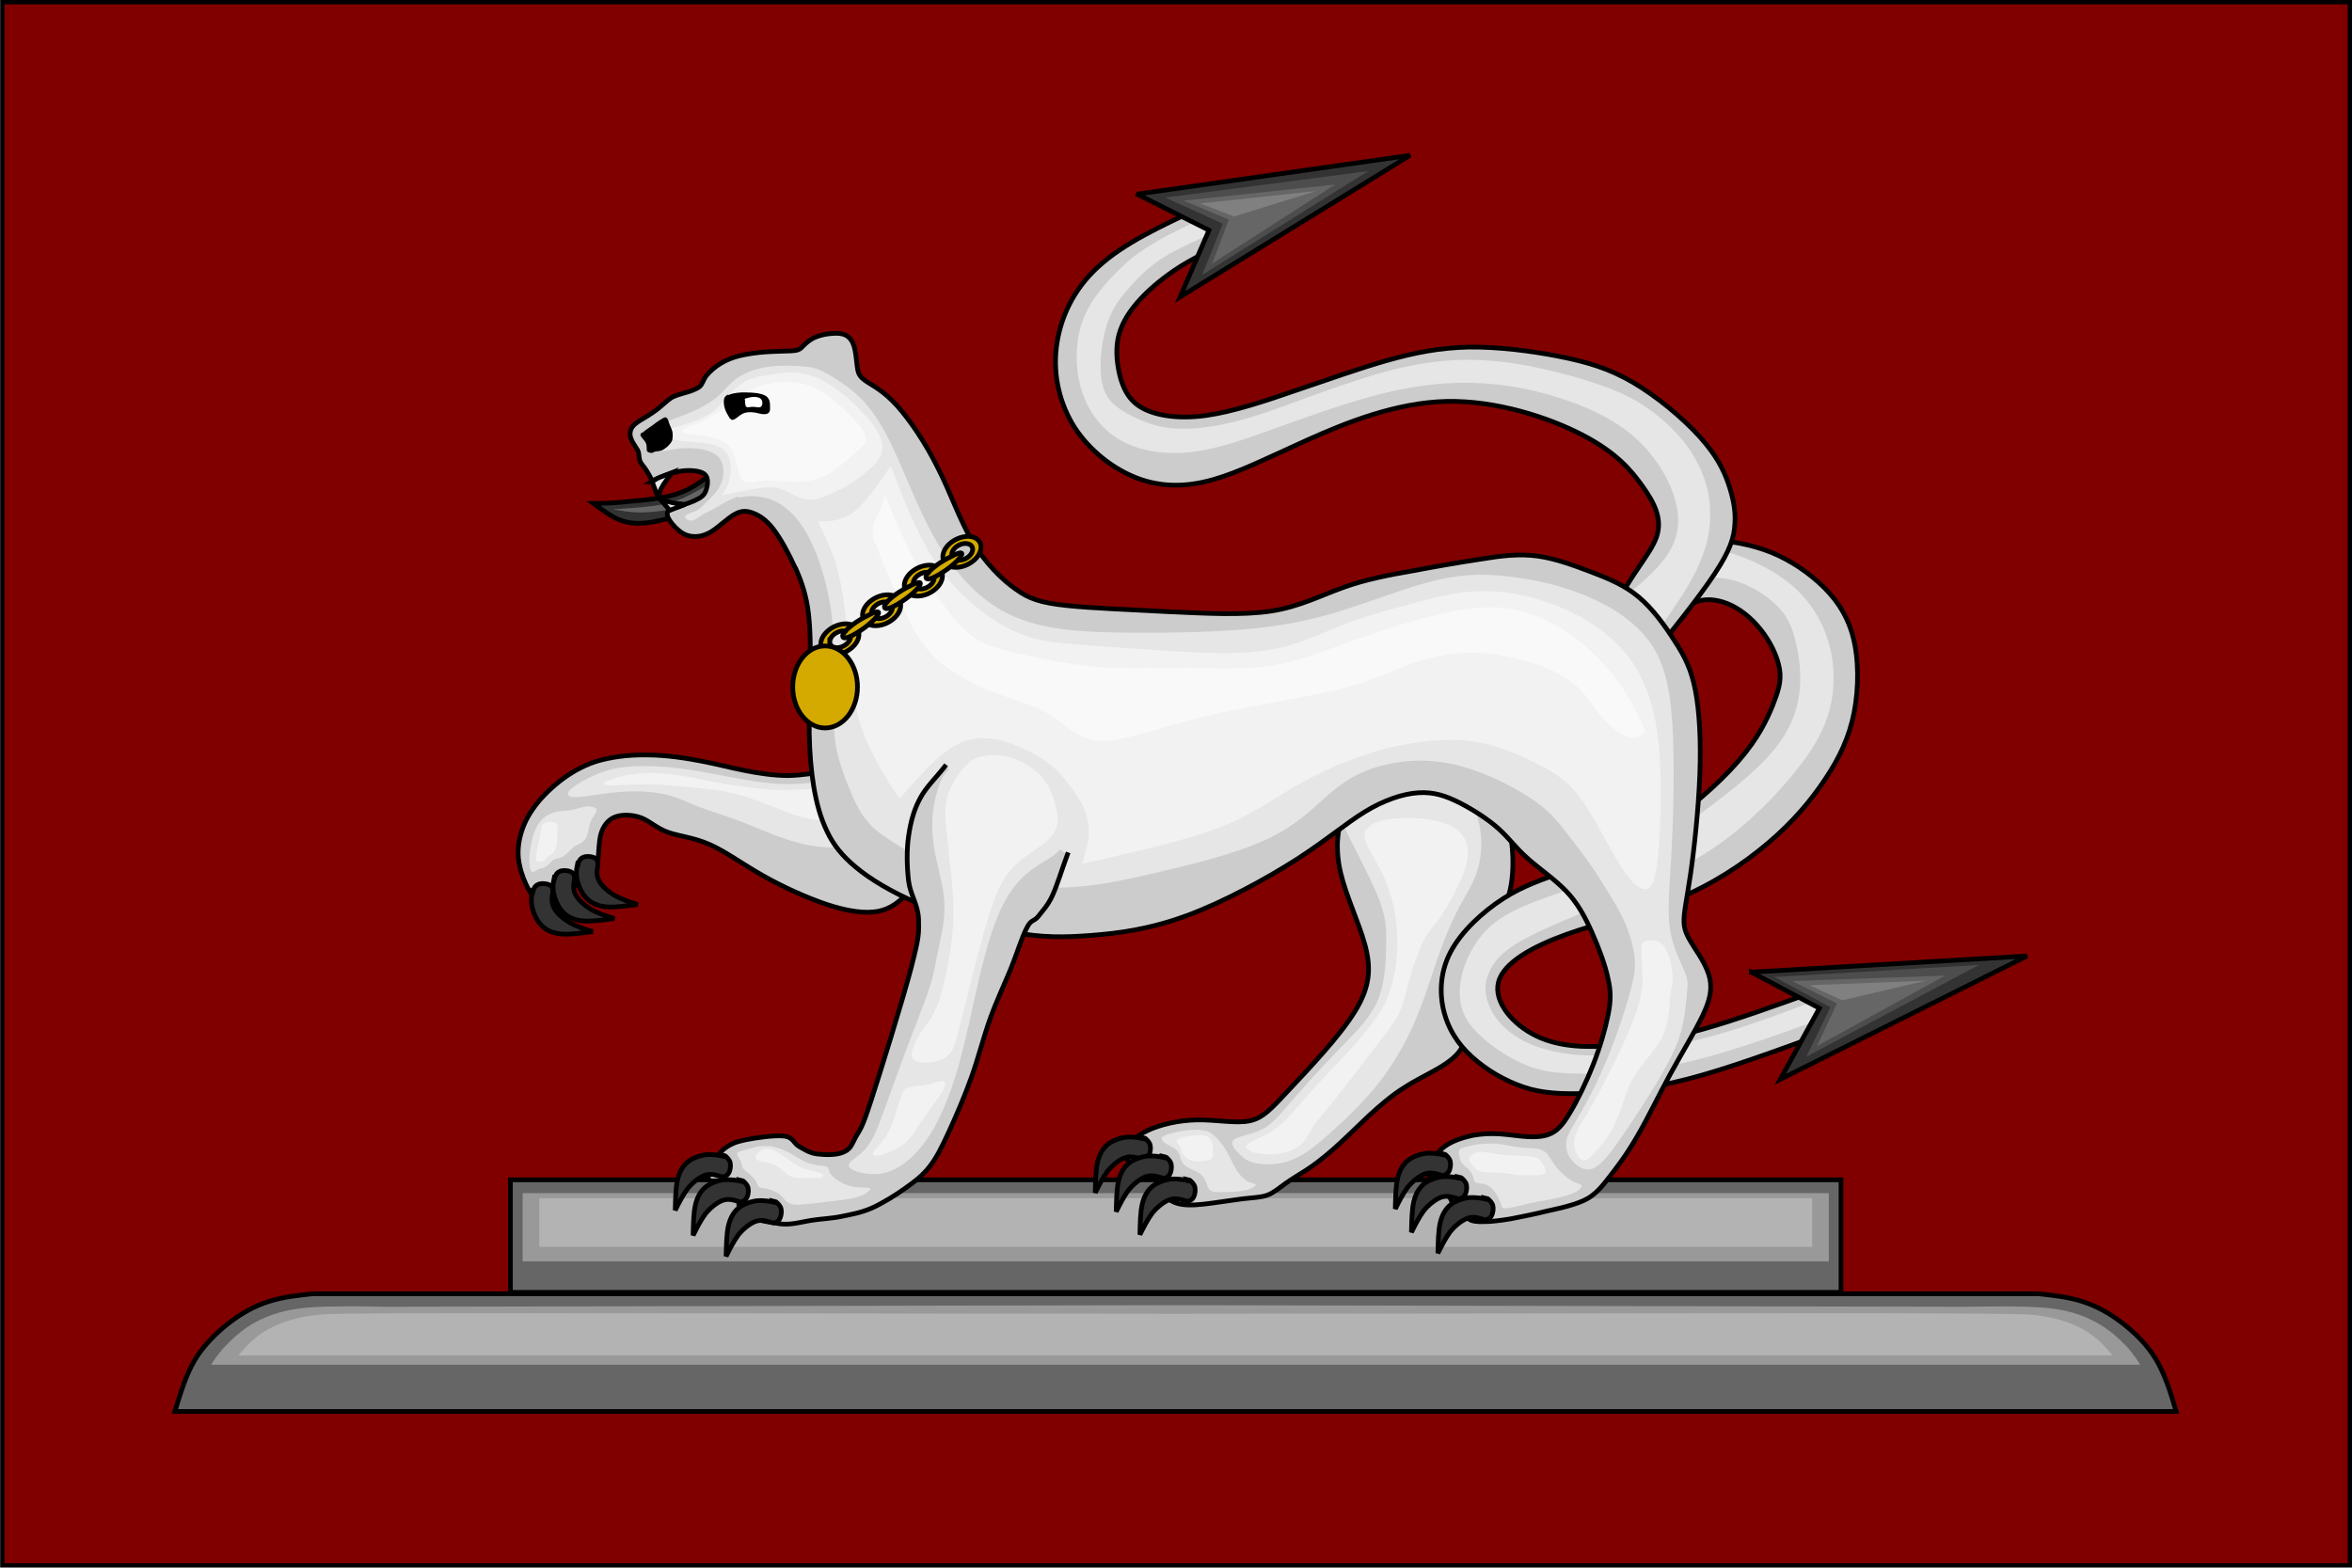 <svg height="529.167mm" viewBox="0 0 793.7 529.2" width="793.75mm" xmlns="http://www.w3.org/2000/svg"><path d="m.733.733h792.284v527.701h-792.284z" fill="#800000" stroke="#000" stroke-linecap="square" stroke-width="1.466"/><g stroke-width="1.478" transform="matrix(1.074 0 0 1.074 47.703 -249.566)"><path d="m115.935 603.192h418.131v35.387h-418.131z" fill="#666" stroke="#000" stroke-linecap="round" stroke-width="1.478"/><path d="m119.77 607.389h410.461v21.457h-410.461z" fill="#999"/><path d="m125 608.969h400v15.297h-400z" fill="#b3b3b3"/><path d="m53.9 639c-4.7.5-9.4 1-13.8 2.4s-8.5 3.6-12.5 6.7-8 7-10.9 11.8c-2.8 4.8-4.5 10.5-6.2 16.1h314.1.7 314.1c-1.7-5.7-3.4-11.3-6.2-16.1s-6.8-8.7-10.9-11.8c-4-3.1-8.1-5.3-12.5-6.7s-9.1-1.9-13.8-2.4h-271z" fill="#666" stroke="#000" stroke-linecap="round" stroke-width="1.478"/><path d="m324.7 642.6-247.4.5c-5.2-.1-10.4-.2-15.3-.1-4.9 0-9.6.2-13.5.8s-6.9 1.5-9.7 2.7-5.2 2.6-7.5 4.4-4.4 3.9-6 5.7c-1.5 1.8-2.5 3.2-3.4 4.7h302.8.6 302.8c-.9-1.4-1.9-2.9-3.4-4.7s-3.7-3.9-6-5.7-4.8-3.2-7.5-4.4c-2.8-1.2-5.8-2.1-9.7-2.7s-8.5-.7-13.5-.8c-4.9 0-10.1 0-15.3.1l-247.4-.5h-.3z" fill="#999"/><path d="m107.1 645.1c-45.2 0-49 .2-52.2.6-3.2.3-5.6.9-8.1 1.6-2.4.7-4.7 1.6-6.9 2.8s-4.1 2.7-5.7 4.2c-1.5 1.4-2.6 2.7-3.7 4.1h294.5 294.4c-1.1-1.3-2.2-2.6-3.7-4.1-1.5-1.4-3.5-3-5.7-4.2s-4.5-2.1-6.9-2.8-4.9-1.2-8.1-1.6c-3.2-.3-7-.5-52.2-.6-45.1 0-131.4.1-217.7.2-.2 0-.3 0-.4 0-86.3-.1-172.6-.2-217.7-.2z" fill="#b3b3b3"/></g><g stroke-width="1.368" transform="matrix(1.16 0 0 1.16 41.889 -113.331)"><path d="m176.1 231.5c-1.2 1-3.7 2.9-6.3 4.9-2.6 1.9-5.3 3.8-8.9 5s-8.1 1.7-11.7 2c-3.6.4-6.2.6-8.1.7-2 .1-3.3.1-4.6.1 2.9 2.1 5.7 4.3 8.8 5.2s6.3.7 9.9-.1c3.6-.7 7.5-2 11.4-3.9s7.9-4.6 11.9-7.3c-.3-2.6-.6-5.1-.8-6.4s-.2-1.3-1.4-.3z" fill="#333" stroke="#000" stroke-linecap="square" stroke-width="1.368"/><path d="m176.8 237.6c-4.7 3-9.2 5.3-12.7 6.6-3.5 1.4-5.8 1.9-8.2 2.2-2.3.3-4.6.5-6.9.4s-4.6-.5-6.9-.9c3.9-.2 7.8-.5 11.1-.9 3.4-.4 6.2-1 9.7-2.5 3.5-1.6 7.6-4.1 10.1-5.7s3.4-2.2 4.3-2.8c-.2 1.4-.4 2.9-.5 3.6z" fill="#666"/><path d="m205.6 321.9c-4.1.7-8.1 1.4-12.4 1.5-4.3 0-8.8-.7-12.8-1.5-4.1-.8-7.7-1.8-12.4-2.7s-10.4-1.8-15.9-1.8c-5.5-.1-10.6.6-14.9 1.9-4.2 1.4-7.5 3.4-10.6 5.8-3 2.4-5.8 5.2-7.7 8-2 2.8-3.2 5.7-3.8 8.4s-.7 5.3-.1 7.9c.5 2.6 1.6 5.2 2.6 7.1 1.1 1.9 2.1 3.1 3.2 4s2.4 1.4 3.6 1.9c1.2-1.2 2.3-2.5 3.1-3.1.8-.7 1.2-.7 1.5-1.2s.5-1.4.8-1.9c.4-.5.9-.6 1.5-.8.6-.1 1.2-.3 1.7-.9s.9-1.5 1.5-2c.7-.5 1.6-.5 2.6-.6.3-1.4.6-2.8.8-4.8s.2-4.6.8-6.8c.7-2.2 2-4.1 4.2-4.9s5.3-.6 7.8.4c2.5 1.1 4.4 3 7.5 4.1s7.4 1.5 12 3.5 9.6 5.7 15.6 9.1 12.9 6.5 18.9 8.5c5.9 1.9 10.8 2.6 14.6 1.9 3.7-.7 6.2-2.8 8.9-5.5s5.6-6 8.4-9.2" fill="#ccc" stroke="#000" stroke-linecap="square" stroke-width="1.368"/><path d="m202.2 325.2c-2.5.3-7.2 1-13.4.5s-14-2.2-20.1-3.3-10.5-1.6-14.9-1.7c-4.4-.2-8.8 0-12.9 1.1-4.1 1.2-8 3.3-9.9 4.7-2 1.4-2 2-1.8 2.5s.7.8 3.5.6c2.8-.3 7.8-1.2 12.4-1.5s8.9 0 12.4.8 6.2 2.2 9.7 3.6c3.5 1.3 7.8 2.6 12 4.2 4.3 1.6 8.5 3.6 12.8 5 4.2 1.5 8.4 2.4 12.9 2.6s9.3-.5 12.6-1.5c3.3-1.1 5-2.6 5-5.2s-1.7-6.2-4.9-8.5-7.8-3.3-10.2-3.7c-2.4-.5-2.7-.4-5.2 0z" fill="#e6e6e6"/><path d="m140.4 325.1c1.4-.8 5.2-1.9 9.2-2.3 4.1-.4 8.5.1 12.1.6s6.3 1.2 9.5 1.8c3.3.6 7.1 1.2 10.5 1.6 3.4.5 6.4.8 10 .8 3.7 0 8-.3 12.3-.6 0 0 3.5 9.2 3.5 9.2-2.6.1-5.3.3-8.1-.2s-5.8-1.6-9.5-3.1c-3.6-1.4-7.9-3.1-12.1-4.2s-8.5-1.4-12.2-1.8-6.9-.7-10.3-.9c-3.5-.1-7.2 0-9.7.1s-3.8.2-4.8.1c-1.1-.1-1.9-.5-.4-1.2z" fill="#f2f2f2"/><path d="m355.5 332.3c-2.8 6.3-3.2 12.5-1.6 19.4 1.6 6.8 5.2 14.2 7 20.7s1.8 12-2.7 19.4-13.4 16.7-19 22.7-7.9 8.6-11.9 9.4-9.7-.4-15.2-.3-10.8 1.4-14.4 3.1-5.5 3.8-6.2 5.5-.1 3 1.2 3.7 3.4.7 4.5 1.1c1 .5 1 1.4 1.4 2s1.1.8 1.6 1.5c.5.8.7 2.1 1.4 3.5.8 1.4 2.1 2.9 4.2 3.7s4.9.8 8.4.4 7.7-1.1 10.9-1.5 5.5-.4 7.5-1.1c2-.8 3.7-2.3 5.4-3.5s3.4-2.2 5.6-3.6 4.8-3.3 8.1-6.2c3.2-2.8 7-6.6 10.5-9.9 3.5-3.2 6.7-5.9 10.2-8.1 3.4-2.2 7-3.9 10.1-5.7 3-1.8 5.5-3.7 6.7-6s1.2-4.9.5-7.4c-.8-2.5-2.3-4.7-2.8-7.6-.5-2.8.1-6.3 1.4-8.9 1.3-2.7 3.4-4.6 6.5-7.7 3-3.1 7-7.5 8.5-14.6s.6-17-2.2-23.8-7.3-10.6-13-13.3-12.5-4.2-18.6-1.8-11.4 8.6-14.2 14.9z" fill="#ccc" stroke="#000" stroke-linecap="square" stroke-width="1.368"/><path d="m354.2 336.9c2.1 4.4 4.7 9.3 6.9 13.8 2.2 4.4 4.1 8.4 5.1 12.1 1 3.6 1.1 6.9.9 11.4-.1 4.5-.4 10.3-2.7 15.3-2.3 4.9-6.5 9-11.2 13.8s-9.7 10.4-13.3 14.5c-3.6 4.2-5.7 6.9-8.8 8.5s-7.1 2-8.3 3.1.3 2.8 1.6 4.1 2.4 2.2 4.9 2.7c2.6.5 6.7.6 10.7-1.1 4-1.6 7.9-5 12.2-8.9s8.9-8.4 13-13.6c4-5.2 7.5-11.2 10.2-17.4s4.7-12.8 6.7-18.6 4.2-11 6.5-15.3 4.9-7.8 5.8-13.3c1-5.5.4-12.9-3.6-17.9s-11.3-7.5-18.9-8-15.3 1.1-18.4 3.8-1.6 6.7.5 11.1z" fill="#e6e6e6"/><path d="m361.2 339.1c-1.1 2 .5 4.9 2 7.6 1.5 2.6 2.9 5 4 7.8s2 6.1 2.6 9.4c.5 3.3.7 6.7.6 9.7s-.5 5.6-1 8.2c-.6 2.6-1.4 5.2-2.4 7.4s-2.2 3.9-3.7 6c-1.6 2.1-3.5 4.5-6.3 7.6s-6.4 6.7-9.3 9.9c-2.9 3.1-5.1 5.7-7.1 8s-3.8 4.3-6.2 5.9-5.3 2.7-6.7 3.5c-1.5.8-1.5 1.4-1 1.9.4.5 1.2 1 2.9 1.3s4.2.5 6.6.1 4.7-1.3 6.2-2.7c1.6-1.5 2.4-3.5 3.6-5.3 1.2-1.9 2.9-3.6 6.5-8.1 3.5-4.4 9-11.6 12.5-16.2s5.1-6.6 6.2-9.2 1.7-5.7 2.8-9.5 2.6-8.2 4.1-11.1 3.1-4.2 4.9-6.9c1.9-2.7 4.1-6.7 5.7-10.3s2.5-6.7 2.1-9.5c-.3-2.8-1.9-5.3-5.6-6.9-3.6-1.6-9.3-2.2-14.1-1.9-4.8.2-8.6 1.4-9.7 3.4z" fill="#f2f2f2"/><path d="m443.2 282.3c4.6-1.3 8.2-6.1 11.9-8.4s7.6-2 11.2-.6 7 4.1 9.8 7.6 4.9 7.8 5.5 11.5c.6 3.6-.4 6.5-2 10.6-1.7 4.1-4.1 9.4-10 16.2s-15.3 15-24.5 20.6c-9.2 5.7-18.1 8.8-25.3 11.3s-12.7 4.3-18.6 8.1-12.2 9.5-15.4 15.7-3.2 12.9-1.5 18.4 5 9.8 9.5 13.4c4.4 3.6 10 6.5 15.5 8 5.5 1.4 11.1 1.4 18.2 1.1 7.1-.4 15.8-1.1 27.4-4.1s26-8.3 40.5-13.6c0 0-4.3-11.6-4.3-11.6-11.1 4-22.2 8-31.8 10.7-9.5 2.7-17.4 4.1-25.4 4.7-8 .7-16.1.6-23-2.7s-12.5-9.9-11.1-15.6 9.8-10.4 19.8-14 21.6-6 31.9-10.2c10.4-4.2 19.5-10.2 26.8-16.4 7.2-6.1 12.5-12.4 16.6-18.6 4.1-6.1 7-12.2 8.4-19.4s1.4-15.7-.4-22.3-5.4-11.5-10-15.6-10.1-7.5-16-9.5-12.2-2.8-16.8-2.7-7.5 1.1-10.4 3.3-5.8 5.5-8.6 8.7c-2.8 3.1-5.4 6-7.7 8.1-2.3 2-4.2 3.3-2.4 4.9 1.8 1.7 7.4 3.9 11.9 2.5z" fill="#ccc" stroke="#000" stroke-linecap="square" stroke-width="1.368"/><path d="m451.7 266.9c5.2-.9 10.4-1.7 15.7-.5s10.6 4.6 13.8 7.9 4.3 6.7 5.2 10.6 1.5 8.4 1.1 13.2-1.9 10-5.6 15.3-9.5 10.6-18.3 17.3c-8.8 6.8-20.6 14.9-30.5 20.1s-18 7.4-24 9.8-10 4.8-13.1 8.1-5.3 7.4-6.5 11.5-1.3 8.2-.1 11.6c1.2 3.5 3.8 6.3 7.1 9s7.2 5.1 11.2 6.8c4 1.6 7.9 2.4 14.3 2.5 6.3.2 15-.2 23.5-1.5 8.6-1.4 17-3.7 25.4-6.4s16.9-5.8 25.3-8.9c0 0-2.2-5.2-2.2-5.2-9 3.5-18.1 6.9-26.5 9.5s-16.2 4.3-23.6 5.6c-7.4 1.2-14.3 2-20.9 1.5s-12.9-2.2-17.5-5-7.4-6.6-8.7-10.1c-1.2-3.5-.9-6.6.5-9.4 1.4-2.9 3.7-5.5 8.1-8.1 4.4-2.7 10.8-5.4 19.1-8.9 8.2-3.5 18.3-7.9 26.5-12.1s14.5-8.3 21.4-14.4 14.3-14.3 18.8-21.4 5.9-13.2 6.1-19-.9-11.2-3-16-5.2-9-9.4-12.5-9.4-6.2-14.4-8.1-9.9-2.9-12.8-3.3c-2.9-.5-3.9-.5-4.6 1.4s-1.1 5.6-1.4 9.3z" fill="#e6e6e6"/><path d="m433.7 274.6c4.2-9.3 10.2-15.3 12.1-20.6 1.8-5.3-.6-9.9-4-14.7s-7.7-9.9-17.5-15-25-10.1-39.7-9.8c-14.7.4-28.9 6.1-40.3 11.2-11.3 5.1-19.8 9.4-27.6 11.6s-15.1 2.2-22.1-.5-13.7-8-18.1-14.7c-4.3-6.8-6.3-15-5.3-23.3s4.8-16.8 12.2-23.5c7.4-6.8 18.2-11.8 29.1-16.9 0 0 5.8 10.9 5.8 10.9-4.3 2.2-8.7 4.3-12.8 7.1s-8 6.1-10.9 9.5-4.8 6.8-5.5 10.5-.2 7.8.8 11.5c1.1 3.6 2.8 6.8 6.8 8.8s10.2 3 18.1 1.9c7.8-1.1 17.2-4.2 26.4-7.4 9.2-3.1 18.1-6.3 26.2-8.6s15.3-3.7 23.8-3.9c8.4-.1 18.1 1.1 26.2 2.7s14.6 3.5 21.6 7.6 14.5 10.4 19.3 15.7 7 9.6 8.4 13.7 2.2 8 1.9 11.8c-.2 3.9-1.4 7.7-5.9 14.5s-12.2 16.4-19.9 26c-3.6-6.5-7.2-13-9-16.3z" fill="#ccc" stroke="#000" stroke-linecap="square" stroke-width="1.368"/><path d="m445.8 281.8c3.5-4.9 7-9.8 9.6-14.4 2.6-4.5 4.3-8.6 5.3-13 .9-4.3 1-8.9.1-13.5-1-4.6-3-9.2-6.3-13.7-3.4-4.5-8.1-8.7-12.9-11.8-4.9-3.1-9.9-5-15.9-6.9s-12.9-3.6-19.7-4.8c-6.9-1.1-13.7-1.6-20.6-1.1s-13.9 1.9-21.1 4c-7.1 2.1-14.4 4.7-21.5 7.3s-14 5.2-20.6 6.7c-6.5 1.6-12.6 2.2-17.6 1.7s-9-2.2-12.5-4.1c-3.4-1.9-6.3-3.9-7.4-8.3-1.2-4.4-.6-11.3.8-16.4s3.7-8.5 6.5-11.6c2.7-3.2 5.8-6.2 9.2-8.5 3.3-2.3 6.8-3.9 10.5-5.6 3.7-1.8 7.6-3.7 11.4-5.7 0 0-2.1-4-2.1-4-7.9 3.5-15.8 6.9-21.5 10.4-5.8 3.4-9.4 6.8-12.7 10.4s-6.3 7.5-7.9 12c-1.7 4.5-2.1 9.7-1.6 14.3s1.8 8.7 4.1 12.4 5.7 7.2 10.6 9.3c4.9 2.2 11.3 3.1 18 2.4s13.6-2.9 22.5-6.1 20-7.3 30.2-10.1 19.7-4.2 29.2-4c9.6.2 19.2 2.1 27.8 5.1 8.5 2.9 16 6.9 21.5 12.4 5.6 5.6 9.4 12.7 10.5 18.6 1.2 5.9-.3 10.5-3.2 14.6s-7.2 7.6-9.4 9.5-2.2 2.2-2.2 2.5c0 0 9 9.7 9 9.7z" fill="#e6e6e6"/><path d="m195.2 262.8c1.9 4.2 3.3 8.3 3.9 13.7s.6 12.2.4 18.2c-.1 6-.3 11.3-.2 16.6s.5 10.5 1.3 15.3 2 9.2 3.9 13.1c1.8 3.8 4.3 7 8.4 10.4s10.1 7.1 18.3 10.6 18.9 6.7 27.4 8.3 15 1.5 22.7.9c7.8-.6 16.8-1.7 27.7-5.7s23.5-10.9 32.4-16.6c8.9-5.8 14.2-10.4 19.6-13.7s10.9-5.2 15.5-5.5c4.5-.3 8 .9 12 2.9 3.9 2 8.3 4.8 11.4 7.6s5 5.6 8.3 8.5c3.2 2.9 7.8 6 11.2 9.5s5.6 7.6 7.6 12.1 3.9 9.6 4.7 13.5c.9 3.9.8 6.6 0 10.6s-2.3 9.3-4.4 14.6-4.7 10.6-6.8 14c-2 3.4-3.5 4.9-5.3 5.8s-4.1 1.1-6.6 1-5.3-.6-8.1-.8c-2.7-.2-5.4-.1-8.2.4-2.8.6-5.8 1.6-7.8 3s-3.2 3.1-4 4.3-1.3 1.9-1.6 2.5-.4 1 0 1.3c.4.4 1.2.7 1.9 1.2s1.4 1.2 1.7 1.6.3 3.3.8 3.3 1.6 0 2.2.7.9 2 1.6 2.8c.8.8 2 .9 2.7 1.5.6.6.6 1.6 1.5 2.2.8.6 2.5.8 4.5.7 2 0 4.3-.3 7.5-.8 3.1-.6 7.1-1.4 10.3-2.2 3.3-.7 5.8-1.3 8-2s4.1-1.5 5.6-2.7c1.6-1.2 2.9-2.7 4.9-5.3s4.9-6.3 7.9-11.5c3.1-5.2 6.3-12 9.8-18.4s7.2-12.4 9.4-17 2.8-7.7 2.1-10.9-2.8-6.4-4.5-9c-1.6-2.6-2.9-4.5-3-7.3s.8-6.5 1.9-14 2.3-18.8 2.7-28.8-.1-18.7-1.3-24.8-3.1-9.8-5.9-14.1c-2.8-4.4-6.4-9.5-10.6-13s-8.9-5.4-13.9-7.3-10.4-3.9-15.6-4.6-10.4-.1-16.4.9c-6 .9-12.9 2.1-19.8 3.4-6.9 1.2-13.7 2.5-20.1 4.8-6.5 2.3-12.7 5.6-21 6.9-8.4 1.3-18.9.7-29.9.2-11-.6-22.4-1-29.8-1.8s-10.8-1.9-14.8-4.8c-4.1-2.9-8.8-7.6-12.5-13.8s-6.3-14-10-21.3c-3.6-7.3-8.2-14.1-12-18.3s-6.9-5.7-8.7-6.9-2.4-2-2.7-3.5c-.3-1.6-.4-3.9-.8-5.8s-1.1-3.3-2.4-4.1-3.1-.8-5-.6c-1.8.2-3.7.7-5.1 1.5s-2.4 1.9-3.1 2.6c-.7.6-1.2.8-2.9.9s-4.7.1-7.5.3-5.3.6-7.5 1.1c-2.1.5-3.8 1.2-5.5 2.2s-3.4 2.5-4.3 3.7-1 2.3-1.9 3.1c-1 .8-2.8 1.4-4.3 1.8s-2.7.8-3.7 1.3c-1 .6-1.8 1.4-2.9 2.3-1.1 1-2.6 2.1-4.2 3.1s-3.4 1.9-4.3 3-1 2.4-.6 3.5c.4 1.2 1.2 2.2 1.6 2.9.5.7.6 1.1.7 1.7s.1 1.4.4 2.2c.4.8 1.1 1.5 1.7 2.4s1.2 2 1.8 3.2c2.6-1.1 5.1-2.2 7.7-2.7 2.5-.5 5-.3 6.5.2 1.4.5 1.8 1.4 1.9 2.5.1 1-.2 2.2-.6 3.2-.4.9-1.1 1.6-2.4 2.2-1.3.7-3.3 1.4-5.1 2s-3.4 1-3.6 2c-.2 1.1 1.1 2.9 2.4 4.2s2.6 2.2 4.3 2.5 3.8.1 6.1-1.3 4.8-4 6.9-5.1c2.1-1.2 3.8-.9 5.5-.2s3.5 1.8 5.6 4.5 4.5 7.1 6.4 11.3z" fill="#ccc" stroke="#000" stroke-linecap="square" stroke-width="1.368"/><path d="m178.9 242.5c2.7-.7 6-.5 8.8.4s5.2 2.7 7.5 5.2c2.2 2.6 4.3 6 6.2 10.9s3.6 11.2 4.4 17.5.6 12.4.5 18.4c-.1 5.9-.1 11.6.3 15.9.3 4.3 1 7.2 2.4 11.2s3.4 9.2 5.7 12.7 4.9 5.4 8.1 7.5 6.9 4.3 10.7 6.2 7.6 3.4 12.6 4.7c5.1 1.3 11.4 2.3 17.4 2.7s11.7.3 17.4-.4 11.6-1.9 20.9-4.1 22-5.3 30.7-9.4 13.3-9 17.8-12.9 8.8-6.6 14.8-8.3 13.7-2.4 22-.5c8.2 1.9 17 6.3 22.4 10 5.4 3.6 7.4 6.4 9.7 9.3 2.2 2.9 4.6 5.8 6.9 9.1s4.5 6.9 6.2 9.6c1.6 2.7 2.7 4.6 3.5 6.3.9 1.7 1.5 3.3 2.2 5.4s1.4 4.9 1.5 7.7-.4 5.7-2 11c-1.5 5.2-4.1 12.8-6.9 19.2-2.7 6.4-5.7 11.8-7.6 15-1.9 3.3-2.7 4.5-3.2 6-.4 1.5-.4 3.4.4 5.1.9 1.7 2.6 3.3 4.3 3.9s3.4.3 6.2-2.7c2.7-3 6.5-8.7 10.4-14.7s7.8-12.4 10-17.4c2.2-5.1 2.7-8.8 3.1-11.7.3-2.8.5-4.7.6-6.2s.1-2.5-1-5.1-3.3-6.7-4.1-12-.1-11.8.4-21 .9-21 .6-31.9-1.1-20.8-5.4-28.3c-4.3-7.4-12-12.3-19.5-15.5s-14.9-4.8-21.9-5.7-13.6-1.1-22.4 1-19.8 6.6-29.6 9.5-18.6 4.2-28.1 4.9c-9.6.7-20.1.9-31.4.8s-23.5-.4-33.1-4.5c-9.6-4-16.6-11.8-22-20.4-5.3-8.7-8.9-18.3-12.2-25.7s-6.2-12.5-9.7-16.4-7.6-6.4-10.3-8c-2.7-1.5-3.9-2.1-6.8-2.4s-7.6-.5-11.4.1c-3.9.6-6.9 2-9.1 3.6-2.1 1.6-3.3 3.5-5.4 5.2s-5 3.3-7.6 4.4-4.8 1.8-6.7 2.6-3.4 1.6-3.9 2.4 0 1.5.3 2.7.3 2.9 1.2 3.4 2.8-.2 5.1-.5 5.1-.3 7.5.2 4.5 1.5 5.4 3.4.8 4.6-.2 6.8c-.9 2.1-2.7 3.7-3.9 4.9s-1.9 2.1-3.1 2.7-2.9.9-3.3 1.5c-.3.6.7 1.5 1.8 1.4s2.3-1.1 3.4-1.8 2.1-1 3.8-2c1.6-.9 3.9-2.5 6.6-3.2z" fill="#e6e6e6"/><g stroke="#000" stroke-linecap="square" stroke-width="1.368"><path d="m238.7 320.8c-2.4 3.1-5.4 5.9-7.2 9.3s-2.7 6.8-3.3 10.9c-.6 4-.5 9 0 13.1.5 4 2.7 6.7 2.9 11 .1 4.2.2 5.1-2.1 14s-9.1 30.9-11.8 39.1c-2.7 8.3-3 7.9-4.4 10.4-1.3 2.5-1.5 3.5-3.6 4.4-2 .9-5.5.8-7.7.5s-3.6-1.3-5.2-2.2-1.6-2.7-4.4-3c-2.7-.3-8.3.5-11.2 1.1s-4.4 1.3-6 2.5-2.5 2.9-3.3 4.4-1.9 3.1-1.4 4.4 2.6.1 3.6.8.9 2.5 1.9 3 2.2-1.5 3-.5c.8.9.2 3.6.3 4.4 0 .7 2.4-.6 2.7 0 .4.6.8 2.9 2.2 3.8s4.1 1.1 5.7 1.4 2.3.4 4.1.3 4.1-.7 6.6-1.1 5.6-.5 8.5-1.1 5.9-1.1 9-2.5 6.8-3.7 9.6-5.7 5-3.6 7.1-6.3 3.5-5.6 5.5-9.9 4.6-10.3 6.6-15.9c2-5.5 3.6-11.9 5.5-17.2s4.2-10.1 6-14.5 3.3-9.4 4.7-12c1.3-2.6 2-1.7 3.3-3.3 1.2-1.6 2.7-3 4.1-6s2.9-8 4.4-12" fill="#ccc"/><path d="m294.5 154.1s21.1 10.6 21.1 10.6-8.4 19.4-8.4 19.4 66.9-41.2 66.9-41.2-79.5 11.3-79.5 11.3z" fill="#333"/><path d="m473.4 380.6s19.8 10.5 19.8 10.5-11.4 20.7-11.4 20.7 71.8-35.9 71.8-35.9-80.2 4.7-80.2 4.7z" fill="#333"/><path d="m118.7 357.3c-.3 1.3-.4 3.1.1 4.9s1.4 3.7 2.8 5 3.1 2.1 5.7 2.3c2.5.2 5.8-.3 9-.7-2.4-.7-4.7-1.5-6.7-2.6-2-1.2-3.7-2.7-4.5-4.2-.8-1.4-.7-2.7-.6-3.5s.2-1.1.2-1.4 0-.7-.2-1.1-.6-.8-1.4-1-1.9-.3-2.7.1c-.8.3-1.3 1.1-1.6 2.3z" fill="#333"/><path d="m125 353.5c-.3 1.3-.4 3.1.1 4.9s1.4 3.7 2.8 5 3.1 2.1 5.7 2.3c2.5.2 5.8-.3 9-.7-2.4-.7-4.7-1.5-6.7-2.6-2-1.2-3.7-2.7-4.5-4.2-.8-1.4-.7-2.7-.6-3.5s.2-1.1.2-1.4 0-.7-.2-1.1-.6-.8-1.4-1-1.9-.3-2.7.1c-.8.3-1.3 1.1-1.6 2.3z" fill="#333"/><path d="m131.8 349.4c-.3 1.3-.4 3.1.1 4.9s1.4 3.7 2.8 5 3.1 2.1 5.7 2.3c2.5.2 5.8-.3 9-.7-2.4-.7-4.7-1.5-6.7-2.6-2-1.2-3.7-2.7-4.5-4.2-.8-1.4-.7-2.7-.6-3.5s.2-1.1.2-1.4 0-.7-.2-1.1-.6-.8-1.4-1-1.9-.3-2.7.1c-.8.3-1.3 1.1-1.6 2.3z" fill="#333"/><path d="m174 434.1c-.9-.2-2.7-.5-4.5-.4-1.9.2-3.9.9-5.4 2-1.5 1.2-2.5 2.8-3.1 5.2-.6 2.5-.6 5.7-.7 9 1.1-2.2 2.2-4.4 3.6-6.3 1.5-1.8 3.3-3.2 4.8-3.8s2.8-.3 3.6-.1 1.1.3 1.4.4.7.1 1.1-.1.9-.5 1.2-1.2.5-1.8.3-2.7-.9-1.5-1.2-1.8-.3-.3-1.2-.5z" fill="#333"/><path d="m179.2 441.4c-.9-.2-2.7-.5-4.5-.4-1.9.2-3.9.9-5.4 2-1.5 1.2-2.5 2.8-3.1 5.2-.6 2.5-.6 5.7-.7 9 1.1-2.2 2.2-4.4 3.6-6.3 1.5-1.8 3.3-3.2 4.8-3.8s2.8-.3 3.6-.1 1.1.3 1.4.4.7.1 1.1-.1.9-.5 1.2-1.2.5-1.8.3-2.7-.9-1.5-1.2-1.8-.3-.3-1.2-.5z" fill="#333"/><path d="m188.8 447.5c-.9-.2-2.7-.5-4.5-.4-1.9.2-3.9.9-5.4 2-1.5 1.2-2.5 2.8-3.1 5.2-.6 2.5-.6 5.7-.7 9 1.1-2.2 2.2-4.4 3.6-6.3 1.5-1.8 3.3-3.2 4.8-3.8s2.8-.3 3.6-.1 1.1.3 1.4.4.7.1 1.1-.1.9-.5 1.2-1.2.5-1.8.3-2.7-.9-1.5-1.2-1.8-.3-.3-1.2-.5z" fill="#333"/><path d="m296.2 429c-.9-.2-2.7-.5-4.5-.4-1.9.2-3.9.9-5.4 2-1.5 1.2-2.5 2.8-3.1 5.2-.6 2.5-.6 5.7-.7 9 1.1-2.2 2.2-4.4 3.6-6.3 1.5-1.8 3.3-3.2 4.8-3.8s2.8-.3 3.6-.1 1.1.3 1.4.4.7.1 1.1-.1.9-.5 1.2-1.2.5-1.8.3-2.7-.9-1.5-1.2-1.8-.3-.3-1.2-.5z" fill="#333"/><path d="m302.3 434.5c-.9-.2-2.7-.5-4.5-.4-1.9.2-3.9.9-5.4 2-1.5 1.2-2.5 2.8-3.1 5.2-.6 2.5-.6 5.7-.7 9 1.1-2.2 2.2-4.4 3.6-6.3 1.5-1.8 3.3-3.2 4.8-3.8s2.8-.3 3.6-.1 1.1.3 1.4.4.7.1 1.1-.1.9-.5 1.2-1.2.5-1.8.3-2.7-.9-1.5-1.2-1.8-.3-.3-1.2-.5z" fill="#333"/><path d="m309.2 441.2c-.9-.2-2.7-.5-4.5-.4-1.9.2-3.9.9-5.4 2-1.5 1.2-2.5 2.8-3.1 5.2-.6 2.5-.6 5.7-.7 9 1.1-2.2 2.2-4.4 3.6-6.3 1.5-1.8 3.3-3.2 4.8-3.8s2.8-.3 3.6-.1 1.1.3 1.4.4.7.1 1.1-.1.9-.5 1.2-1.2.5-1.8.3-2.7-.9-1.5-1.2-1.8-.3-.3-1.2-.5z" fill="#333"/><path d="m383.5 433.7c-.9-.2-2.7-.5-4.5-.4-1.9.2-3.9.9-5.4 2-1.5 1.2-2.5 2.8-3.1 5.2-.6 2.5-.6 5.7-.7 9 1.1-2.2 2.2-4.4 3.6-6.3 1.5-1.8 3.3-3.2 4.8-3.8s2.8-.3 3.6-.1 1.1.3 1.4.4.7.1 1.1-.1.9-.5 1.2-1.2.5-1.8.3-2.7-.9-1.5-1.2-1.8-.3-.3-1.2-.5z" fill="#333"/><path d="m388.2 440.5c-.9-.2-2.7-.5-4.5-.4-1.9.2-3.9.9-5.4 2-1.5 1.2-2.5 2.8-3.1 5.2-.6 2.5-.6 5.7-.7 9 1.1-2.2 2.2-4.4 3.6-6.3 1.5-1.8 3.3-3.2 4.8-3.8s2.8-.3 3.6-.1 1.1.3 1.4.4.7.1 1.1-.1.9-.5 1.2-1.2.5-1.8.3-2.7-.9-1.5-1.2-1.8-.3-.3-1.2-.5z" fill="#333"/><path d="m395.9 446.6c-.9-.2-2.7-.5-4.5-.4-1.9.2-3.9.9-5.4 2-1.5 1.2-2.5 2.8-3.1 5.2-.6 2.5-.6 5.7-.7 9 1.1-2.2 2.2-4.4 3.6-6.3 1.5-1.8 3.3-3.2 4.8-3.8s2.8-.3 3.6-.1 1.1.3 1.4.4.7.1 1.1-.1.9-.5 1.2-1.2.5-1.8.3-2.7-.9-1.5-1.2-1.8-.3-.3-1.2-.5z" fill="#333"/></g><path d="m243.1 319.7c-2.7 1.7-3.5 2.1-4.3 3.1s-1.5 2.6-2.2 4.9-1.4 5.4-1.5 8.8c-.1 3.3.2 6.9 1.1 11s2.3 8.8 2.4 13.4c.2 4.6-.9 9.1-1.7 12.9s-1.2 6.9-2.4 10.6c-1.1 3.7-2.9 8.1-5.1 13.8s-4.8 12.8-6.7 18.1-3.1 8.7-4.3 11.3-2.5 4.4-4 5.7c-1.4 1.3-3 2.1-3.4 2.9-.5.8.1 1.5 1.1 2s2.4.9 4.3 1.1 4.3.2 7.2-1.1 6.3-3.9 9.6-8.5 6.3-11.1 8.9-19.7 4.7-19.4 6.7-27.9 3.9-14.6 6-19.3 4.5-7.9 7-10.2 5.1-3.7 7.1-5c2-1.2 3.4-2.3 4.6-4.7s2.1-6 1.7-11c-.5-5-2.4-11.2-6-14.7s-8.9-4.2-13.9-3.1-9.6 3.9-12.3 5.6z" fill="#e6e6e6"/><path d="m124.8 334.2c-1.5.5-3.1 1.5-4.1 3-1.1 1.5-1.7 3.3-2.1 5s-.6 3.1-.7 4.8.1 3.6.5 4.2 1.2-.1 2-.5 1.6-.4 2.3-.8c.7-.5 1.3-1.4 2.1-1.9s1.9-.5 2.9-1.1 2.1-1.9 2.9-2.6c.9-.7 1.5-.8 2.2-1.2s1.5-1.2 1.9-2.4.5-2.7 1-4c.6-1.3 1.6-2.3 1.7-3.1.1-.7-.7-1.1-1.8-1.2-1-.1-2.3.2-3.4.5s-2.1.6-3.4.7c-1.2.1-2.7.1-4.2.6z" fill="#e6e6e6"/><path d="m203.7 437c-1.1-.1-3.2-.2-5.1-1s-3.6-2.1-5.6-3.1-4.2-1.7-6.2-1.7c-2-.1-3.6.4-5 .8-1.3.4-2.3.6-2.9.9-.5.2-.6.4-.6.6s.2.5.4.9c.3.4.6 1 .8 1.6s.2 1.2.6 1.8c.5.6 1.4 1.2 2.2 1.9s1.4 1.5 1.7 2.2c.3.6.3 1 .8 1.3.4.2 1.3.2 2.4.5s2.5.9 3.4 1.5 1.3 1.3 1.8 1.9c.6.5 1.3 1 2.3 1.1 1 .2 2.3 0 3.7-.1s2.9-.3 5.5-.6 6.2-.7 8.4-1.2 3.1-1.1 3.8-1.6 1.3-1 .8-1.2-2.1-.2-3.5-.3-2.4-.3-3.8-.9c-1.3-.6-2.9-1.6-3.7-2.5-.9-.9-1-1.8-1.1-2.2s-.1-.4-1.1-.5z" fill="#e6e6e6"/><path d="m320.9 433c-1-1.8-2.2-3.3-3.3-4.4s-2.2-1.8-3.9-2c-1.7-.3-4.1-.1-6.3.3s-4.2.9-5.1 1.5c-.8.5-.4 1 0 1.5.5.4 1 .8 1.8 1.2s2 .9 2.6 2c.6 1 .5 2.5 1.7 3.6s3.6 1.7 5 2.9c1.3 1.2 1.6 3 2.1 4 .6.9 1.5 1 2.8 1s3.1 0 4.8-.1 3.3-.4 4.4-.8 1.8-1 1.7-1.3-1-.3-2.1-.8-2.3-1.6-3.3-3.1-1.8-3.5-2.8-5.3z" fill="#e6e6e6"/><path d="m412.1 432.2c-1.4-.5-3.6-.3-6-.6s-5-1-7.8-1.1c-2.7-.1-5.6.3-7.4.8-1.8.4-2.5.8-2.6 1.4-.2.6.2 1.3.3 1.9s.1 1 .7 1.7 1.8 1.5 2.4 2.4c.7.9.8 2 1 2.5.3.6.7.8 1.3.8.6.1 1.5.1 2.3.5.9.4 1.8 1.1 2.5 2.1s1.3 2.2 1.6 3.1c.3.8.3 1.3.7 1.5.5.2 1.4.1 3-.2s4-1 6.2-1.4c2.2-.5 4.2-.7 6.2-1.2 2-.4 4-1 5.5-1.7 1.4-.7 2.2-1.6 2-2-.2-.5-1.4-.6-2.7-1.3s-2.8-2-3.9-3.2-1.8-2.3-2.5-3.4-1.3-2.1-2.7-2.5z" fill="#e6e6e6"/><path d="m201.8 249.4c2.1 4.4 4.3 8.8 5.7 14 1.4 5.3 2.2 11.4 2.8 17.3s1 11.6 1.6 16.4 1.3 8.8 2.8 12.9c1.4 4.1 3.6 8.3 5.5 11.6 1.9 3.4 3.6 5.9 5.4 8.5 4.2-4.8 8.4-9.6 12.3-12.8s7.6-4.7 11.4-4.8c3.9-.1 7.9 1.2 11.5 2.7 3.6 1.6 6.7 3.4 9.2 5.5s4.4 4.6 6.1 7 3.1 4.6 3.8 7.1c.8 2.5.9 5.1.5 7.6-.3 2.4-1.1 4.6-1.8 6.7 4.7-1.1 9.4-2.1 16.9-3.9 7.4-1.8 17.5-4.3 25.4-7.6 7.8-3.3 13.3-7.3 20-11.2 6.7-3.8 14.5-7.4 23.1-10 8.6-2.5 18.1-3.9 26.1-3.2s14.6 3.6 19.8 6.2c5.2 2.5 9 4.7 12.5 8.9s6.8 10.6 9.4 15.3 4.5 7.8 6.3 9.9 3.4 3.2 4.8 2.9 2.6-1.9 3.4-10.2c.8-8.4 1.3-23.5-.2-34.9-1.6-11.4-5.2-19.1-10.7-25.1-5.5-5.9-12.8-10.1-19.9-12.7-7.1-2.7-14.1-3.8-20.4-3.8-6.3.1-11.8 1.4-18 3-6.1 1.6-12.9 3.4-18.6 5.4s-10.3 4.1-15.3 6c-5 1.8-10.3 3.3-18.9 3.6s-20.3-.5-29.7-1.2c-9.4-.6-16.3-1.1-22.1-1.7s-10.4-1.5-16.5-4.9-13.6-9.4-19.3-17.6-9.7-18.6-13.7-29c-3.6 5.4-7.3 10.7-10.8 13.4s-7 2.7-10.4 2.7z" fill="#f2f2f2"/><path d="m240.5 326.8c1-2.1 2.8-4.8 4.5-6.5s3.4-2.4 5.6-2.7 4.8-.3 7.6.6 5.7 2.8 7.7 4.5c1.9 1.8 2.9 3.4 3.7 5.3s1.4 4.2 1.8 6c.3 1.8.3 3.1-.2 4.5s-1.5 3-3.7 4.7-5.5 3.6-8.3 6.3c-2.7 2.6-4.9 5.9-7.6 14.5s-6 22.6-8 30.3c-1.9 7.7-2.5 9.1-3.5 10.1-1 1.1-2.4 1.8-3.9 2.2s-3 .4-4.4.2-2.7-.6-2.7-2.2 1.3-4.3 2.6-6.4c1.4-2.1 2.8-3.5 4.1-6.2s2.4-6.7 3.4-11.4 1.8-10 2-14.9-.2-9.4-.7-14.3c-.5-4.8-1.1-9.9-1.4-13.2s-.3-4.9-.1-6.4.5-3 1.5-5.1z" fill="#f2f2f2"/><path d="m217.8 433.3c.4-1 2.5-2.8 4-5.2s2.4-5.5 3.1-7.9c.7-2.3 1.2-3.9 1.8-4.9.7-1 1.5-1.3 2.7-1.4 1.2-.2 2.8-.2 4.5-.6s3.5-1.2 4.4-1 .7 1.4-.6 3.6c-1.4 2.2-4 5.4-5.7 8-1.8 2.6-2.7 4.6-4.6 6.3-1.9 1.6-4.7 2.9-6.7 3.5s-3.2.5-2.8-.5z" fill="#f2f2f2"/><path d="m183.8 434.9c.3.8 2.3.8 3.8 1.2s2.7 1.2 3.7 2 1.9 1.6 2.7 2 1.6.4 3.2.4 4.1.1 5.3-.1c1.2-.3 1.2-.9.1-1.3s-3.4-.7-5.5-1.6-3.9-2.4-5.7-3.6-3.7-2.2-5.2-1.8c-1.5.3-2.8 2-2.4 2.8z" fill="#f2f2f2"/><path d="m125.6 337.2c-.6-.5-2.1-.4-2.9-.1-.9.3-1.1.7-1.3 1.4s-.3 1.8-.5 3.1c-.3 1.3-.7 2.7-.9 3.9s-.3 2-.2 2.5.2.5.7.5 1.3-.2 1.8-.5c.5-.4.9-.9 1.2-1.2s.7-.3 1.1-.7.8-1.1 1.1-2.1c.2-1 .2-2.3.3-3.6s.3-2.6-.3-3.1z" fill="#f2f2f2"/><path d="m441.8 381.5c0 3.2-.4 6.7-2.2 11.7s-4.9 11.5-7.4 16.4-4.2 8.2-5.7 10.6c-1.4 2.5-2.5 4.1-3.3 5.6s-1.4 2.9-1.4 4.4.6 3.3 1.3 4.2 1.7 1.1 2.4.8c.8-.3 1.4-1.1 2.3-2.1s2.2-2.2 3.5-4.1 2.6-4.4 3.7-7.3 1.9-6.2 3.5-9.2c1.5-3 3.7-5.6 5.3-7.6s2.6-3.5 3.5-5.1c.9-1.7 1.5-3.6 1.9-6s.4-5.2.7-7.1.8-2.9.6-5.3-1-6.3-2.5-8.3c-1.4-1.9-3.4-1.9-4.7-1.7s-1.9.6-1.9 2.3c-.1 1.7.3 4.6.3 7.8z" fill="#f2f2f2"/><path d="m306.7 429.2c-1.1.6-.1 1.2.4 2s.5 1.8 1.1 2.6 1.7 1.4 2.6 1.7 1.7.2 2.7.1 2.2-.1 2.7-.6c.6-.5.6-1.3.6-2.2s0-2-.4-2.9-1.1-1.8-3.2-1.9c-2-.1-5.4.5-6.5 1.1z" fill="#f2f2f2"/><path d="m391.4 434.6c-.3.8.4 1.7 1 2.4s1 1.3 2.4 1.6 3.7.3 5.6.4c1.8.1 3.1.4 4.6.6 1.5.1 3.3.1 5 .1s3.2 0 3.5-.8-.6-2.3-1.3-3.2-1.3-1.3-3.3-1.5-5.6-.2-8.3-.5-4.5-.8-6-.8c-1.5.1-2.8.8-3.1 1.6z" fill="#f2f2f2"/><path d="m160.3 225.7c2.4.6 7 .6 10.1 1.2s4.7 1.9 5.5 3.9.7 4.6.2 6.5c-.5 2-1.4 3.2-2.2 4.5 3.9-.8 7.8-1.6 10.6-2s4.5-.4 5.9 0c1.5.4 2.8 1.2 4.2 1.9 1.5.7 3.2 1.4 4.7 1.4 1.6.1 3.1-.4 4.9-1.1s4-1.7 6.3-3.1 4.8-3.2 6.6-4.9c1.8-1.6 2.9-3.1 3.3-4.8s.1-3.7-1.4-6.1c-1.4-2.4-4-5.3-6.7-7.9s-5.6-4.8-8.3-6.3c-2.7-1.6-5.1-2.4-7.7-2.7s-5.2 0-7.4.4c-2.2.3-4.1.6-5.6 1.1-1.6.4-2.8 1-4.3 2.1-1.4 1.1-3 2.7-4.4 4.2-1.3 1.6-2.4 3.1-4.7 4.4-2.3 1.4-5.9 2.6-8.2 3.2-2.3.7-3.4.8-3.8 1.5s-.3 1.9 2.1 2.5z" fill="#f2f2f2"/><path d="m218.7 255.9c1.3 4.6 4.9 12.3 7.8 18.5s5.2 10.7 9.5 14.8c4.3 4 10.8 7.5 16.6 9.8s10.9 3.4 15 5.7c4.2 2.2 7.4 5.6 11 7.3s7.6 1.7 13.7.2c6.1-1.4 14.3-4.3 25.4-6.8s25.2-4.6 34.4-6.8c9.3-2.2 13.7-4.4 19.6-6.7 5.8-2.2 13-4.5 21.6-4.2 8.6.2 18.5 3 24.6 6.4s8.3 7.5 10.7 10.7 5 5.4 7.1 6.5 3.5 1.1 4.6.8 1.7-.9 2.3-1.6c-1.9-4.1-3.7-8.2-6.8-12.7-3-4.5-7.3-9.5-12.8-13.8s-12.4-7.9-19.6-9.1c-7.3-1.2-15 .1-23.1 2.1s-16.6 4.9-24.4 7.7c-7.7 2.8-14.7 5.6-22.6 6.8-7.9 1.1-16.6.6-25.2.6-8.6-.1-17 .3-24.9-.3-7.8-.6-15-2.2-21.1-3.5-6-1.3-10.9-2.3-15-5.2s-7.5-7.6-10.2-11.4-4.8-6.6-7.3-11.4-5.3-11.5-8.2-18.2c-.7 2.1-1.5 4.2-2.4 6s-1.9 3.3-.6 7.9z" fill="#f9f9f9"/><path d="m179.5 237c1.2 1.7 3.3 1 5.4.7s4-.1 6.7 0c2.7.2 6.1.4 8.9-.3 2.9-.7 5.2-2.2 7.3-3.8s4.1-3.4 5.5-4.7c1.5-1.3 2.4-2.2 2.5-3.4s-.7-2.6-2.8-5-5.6-5.7-8.8-8c-3.2-2.2-6.2-3.3-9.9-3.6-3.6-.2-7.9.4-11 1.7-3.2 1.3-5.3 3.3-7.7 5.2-2.5 1.8-5.3 3.5-7.7 4.6s-4.4 1.7-5.2 2.2-.6 1 .8 1.3c1.3.3 3.7.3 6.3.8s5.4 1.4 6.9 3.9 1.7 6.6 2.9 8.3z" fill="#f9f9f9"/><path d="m150.6 223.5c-.6.6-.5 1-.1 1.4.3.5.9 1 1.2 1.6s.3 1.2.3 1.6c0 .5 0 .8.2 1s.5.3.9.4c.3 0 .6 0 .8-.1s.3-.3.7-.3c.4-.1 1.1-.1 1.7-.3s1.2-.7 1.8-1.2c.5-.5 1-1 1.3-1.7.2-.7.2-1.7.1-2.5-.2-.8-.5-1.4-.8-2.1s-.4-1.4-.7-1.8-.6-.5-1.3-.1-1.8 1.1-2.9 2c-1.2.8-2.5 1.7-3.1 2.3z"/><path d="m175.7 212.5c-.8.4-1.1.8-1.2 1.4s-.1 1.3.1 2.2.7 1.9 1.2 2.7c.4.8.9 1.3 1.5 1 .7-.2 1.6-1.2 2.6-1.7s2.1-.5 3.1-.4 1.8.4 2.6.5 1.4 0 1.8-.3.5-.8.5-1.5 0-1.7-.3-2.4c-.4-.8-1.1-1.4-2.6-1.7-1.5-.4-3.6-.4-5.4-.4-1.8.1-3.1.4-3.9.8z"/><path d="m180.6 214c0 .3 0 1 .1 1.4.1.5.2.7.5.8s.9-.1 1.4-.1 1 0 1.5.1 1 .1 1.3-.3.4-1.3 0-1.9-1.3-.8-2.2-.8-1.8.3-2.2.4c-.5.1-.4.1-.5.5z" fill="#fff"/><path d="m302.7 155.1s16.9 7.7 16.9 7.7-6 14.9-6 14.9 48.3-30.2 48.3-30.2-59.1 7.7-59.1 7.7z" fill="#4d4d4d"/><path d="m308 156s13.4 5.6 13.4 5.6-4.9 12.8-4.9 12.8 35.8-23 35.8-23-44.2 4.7-44.2 4.7z" fill="#666"/><path d="m313.1 156.9s9.8 3.8 9.8 3.8 23.8-7.4 23.8-7.4-33.6 3.6-33.6 3.6z" fill="#808080"/><path d="m480.1 382s16.3 8.8 16.3 8.8-7 14.4-7 14.4 50.2-26.7 50.2-26.7-59.5 3.5-59.5 3.5z" fill="#4d4d4d"/><path d="m485.3 383.2s13 6.5 13 6.5-5.8 12.4-5.8 12.4 37.3-20.5 37.3-20.5-44.5 1.6-44.5 1.6z" fill="#666"/><path d="m490.3 384.4s9.5 4.4 9.5 4.4 24.3-5.7 24.3-5.7-33.7 1.3-33.7 1.3z" fill="#808080"/><path d="m158.7 246.2s-3.3-3.8-3.3-3.8c.8.5 1.6 1 2.9 1.3 1.3.4 3.1.6 4.9.8 0 0-4.5 1.7-4.5 1.7zm-5.1-8.3s1.9 5.1 1.9 5.1c.1-1 .1-2 .8-3.3s1.9-2.9 3.1-4.5c-1.3.5-2.6 1-3.6 1.4s-1.6.9-2.3 1.3z" fill="#e6e6e6" stroke="#000" stroke-linecap="square" stroke-width="1.368"/></g><g fill="#d4aa00" stroke="#000" stroke-linecap="square" stroke-width="1.587" transform="translate(0 2.902)"><path d="m319.3 181.9a4.7 6.9 62.3 0 0 1.6 6.5 4.7 6.9 62.3 0 0 9-3.5 4.7 6.9 62.3 0 0 -1.6-6.5 4.7 6.9 62.3 0 0 -9 3.5zm2.5.7a2.5 3.7 62.3 0 1 4.9-1.9 2.5 3.7 62.3 0 1 .9 3.5 2.5 3.7 62.3 0 1 -4.9 1.9 2.5 3.7 62.3 0 1 -.9-3.5z"/><path d="m306.3 191.6a4.7 6.9 62.3 0 0 1.6 6.5 4.7 6.9 62.3 0 0 9-3.5 4.7 6.9 62.3 0 0 -1.6-6.5 4.7 6.9 62.3 0 0 -9 3.5zm2.5.7a2.5 3.7 62.3 0 1 4.9-1.9 2.5 3.7 62.3 0 1 .9 3.5 2.5 3.7 62.3 0 1 -4.9 1.9 2.5 3.7 62.3 0 1 -.9-3.5z"/><path d="m292.2 201.6a4.7 6.9 62.3 0 0 1.6 6.5 4.7 6.9 62.3 0 0 9-3.5 4.7 6.9 62.3 0 0 -1.6-6.5 4.7 6.9 62.3 0 0 -9 3.5zm2.5.7a2.5 3.7 62.3 0 1 4.9-1.9 2.5 3.7 62.3 0 1 .9 3.5 2.5 3.7 62.3 0 1 -4.9 1.9 2.5 3.7 62.3 0 1 -.9-3.5z"/><path d="m278.1 211.4a4.7 6.9 62.3 0 0 1.6 6.5 4.7 6.9 62.3 0 0 9-3.5 4.7 6.9 62.3 0 0 -1.6-6.5 4.7 6.9 62.3 0 0 -9 3.5zm2.5.7a2.5 3.7 62.3 0 1 4.9-1.9 2.5 3.7 62.3 0 1 .9 3.5 2.5 3.7 62.3 0 1 -4.9 1.9 2.5 3.7 62.3 0 1 -.9-3.5z"/><path d="m285.3 210.2c-.9.9-1.1 1.5-.9 1.9s.8.5 2.1 0 3.3-1.7 5.1-3 3.3-2.7 4.1-3.7.9-1.5.7-1.7c-.3-.2-.9 0-1.8.3-.9.4-1.9 1-2.8 1.4-.9.5-1.5.8-2.7 1.6s-2.9 2.1-3.8 3.1z"/><path d="m299.4 200.3c-.9.9-1.1 1.5-.9 1.9s.8.5 2.1 0 3.3-1.7 5.1-3 3.3-2.7 4.1-3.7.9-1.5.7-1.7c-.3-.2-.9 0-1.8.3-.9.4-1.9 1-2.8 1.4-.9.5-1.5.8-2.7 1.6s-2.9 2.1-3.8 3.1z"/><path d="m313.4 190.3c-.9.9-1.1 1.5-.9 1.9s.8.5 2.1 0 3.3-1.7 5.1-3 3.3-2.7 4.1-3.7.9-1.5.7-1.7c-.3-.2-.9 0-1.8.3-.9.4-1.9 1-2.8 1.4-.9.5-1.5.8-2.7 1.6s-2.9 2.1-3.8 3.1z"/><ellipse cx="278.425" cy="228.99" rx="10.925" ry="13.846"/></g></svg>